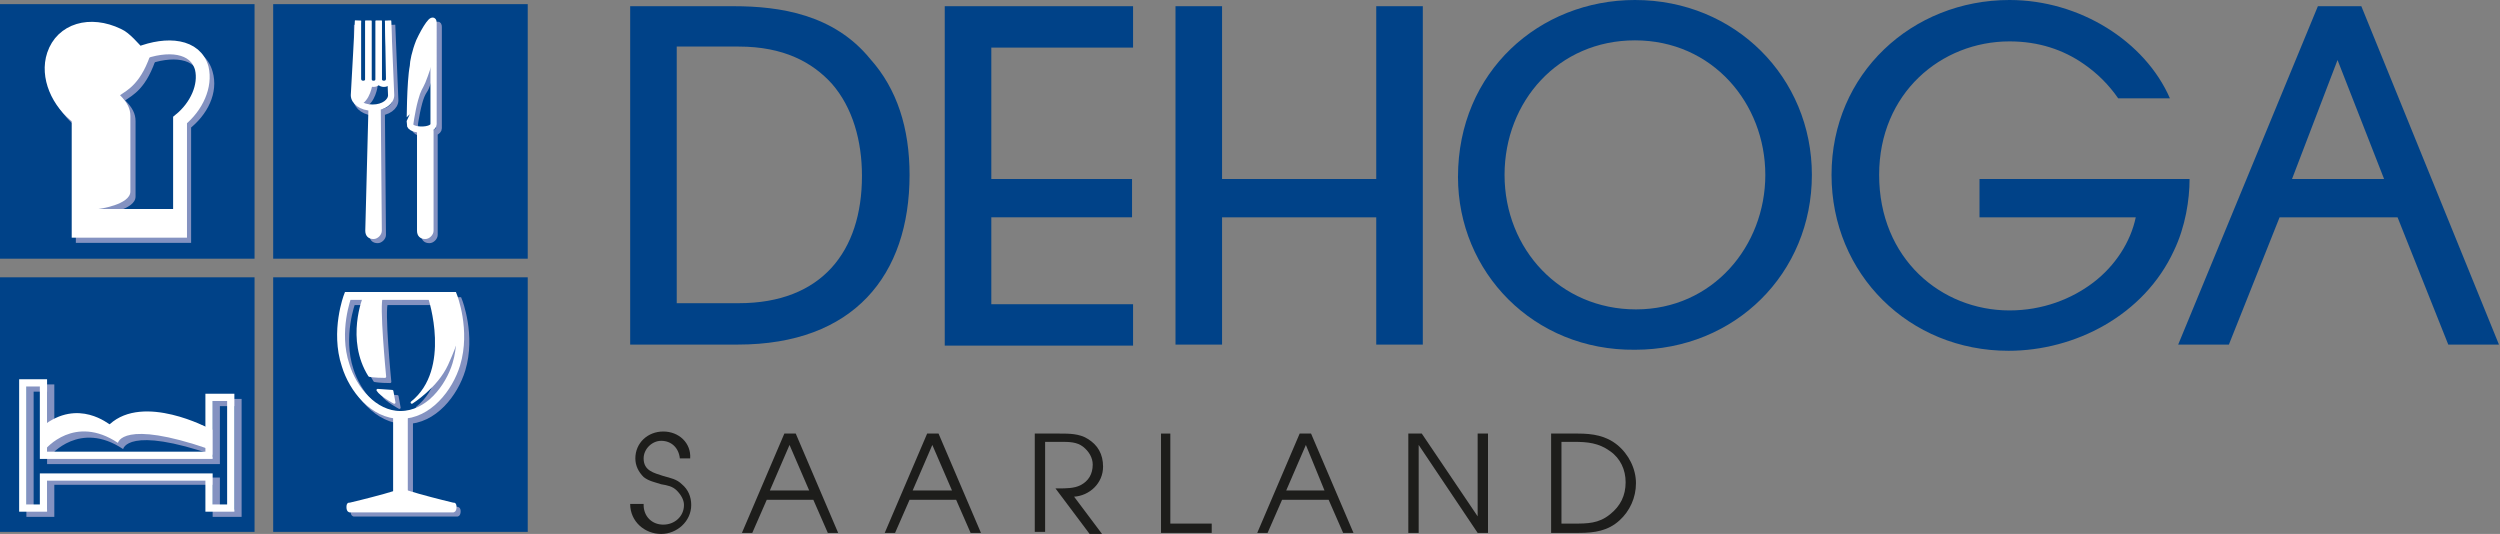 <?xml version="1.0" encoding="UTF-8"?>
<svg xmlns="http://www.w3.org/2000/svg" xmlns:xlink="http://www.w3.org/1999/xlink" version="1.1" id="Ebene_1" x="0px" y="0px" viewBox="0 0 241.6 51.6" style="enable-background:new 0 0 241.6 51.6;" xml:space="preserve">
<rect x="0" y="0" width="241.6" height="51.6" fill="#808080" stroke="none"/>
<style type="text/css">
	.st0{fill:#004288;}
	.st1{fill:#1D1D1B;}
	.st2{fill:#8492C1;}
	.st3{fill:none;stroke:#8492C1;stroke-width:0.6;}
	.st4{fill:none;stroke:#8492C1;stroke-width:0.699;}
	.st5{fill:#FFFFFF;}
	.st6{fill:none;stroke:#FFFFFF;stroke-width:0.699;}
	.st7{fill:none;stroke:#8492C1;stroke-width:1.34;stroke-linecap:square;stroke-miterlimit:2;}
	.st8{fill:none;stroke:#FFFFFF;stroke-width:1.34;stroke-linecap:square;stroke-miterlimit:2;}
	.st9{fill:none;stroke:#FFFFFF;stroke-width:0.6;}
	.st10{fill:#FFFFFF;stroke:#004288;stroke-width:1.526;stroke-miterlimit:2;}
	.st11{fill:none;stroke:#8492C1;stroke-width:0.76;stroke-miterlimit:2;}
	.st12{fill:#FFFFFF;stroke:#8492C1;stroke-width:1.417;stroke-miterlimit:2;}
	.st13{fill:#8492C1;stroke:#8492C1;stroke-width:0.236;stroke-miterlimit:2;}
	.st14{fill:#8492C1;stroke:#8492C1;stroke-width:0.236;stroke-linejoin:round;stroke-miterlimit:2;}
	.st15{fill:none;stroke:#FFFFFF;stroke-width:0.76;stroke-miterlimit:2;}
	.st16{fill:#FFFFFF;stroke:#FFFFFF;stroke-width:1.417;stroke-miterlimit:2;}
	.st17{fill:#FFFFFF;stroke:#FFFFFF;stroke-width:0.236;stroke-miterlimit:2;}
	.st18{fill:#FFFFFF;stroke:#FFFFFF;stroke-width:0.236;stroke-linejoin:round;stroke-miterlimit:2;}
</style>
<g>
	<path class="st0" d="M60.9,0.6h10c4.5,0,9.7,0.8,13.2,5.1c2.6,2.9,3.8,6.7,3.8,11.2c0,9.7-5.4,16.4-16.6,16.4H60.9V0.6z M65.4,29.3   h6c8,0,11.9-5,11.9-12.3c0-3.4-0.9-6.6-2.9-8.9c-1.9-2.1-4.7-3.6-9-3.6h-6V29.3z"></path>
	<path class="st0" d="M91.3,0.6h18.2v4H95.8v12.7h13.6V21H95.8v8.4h13.7v4H91.3V0.6z"></path>
	<path class="st0" d="M113.6,33.3V0.6h4.5v16.7H133V0.6h4.5v32.7H133V21l-14.9,0v12.3H113.6z"></path>
	<path class="st0" d="M140.9,17.1C140.9,6.9,148.8,0,158,0c9.7,0,17.1,7.5,17.1,16.9c0,9.5-7.4,16.9-17.1,16.9   C148.2,33.9,140.9,26.3,140.9,17.1L140.9,17.1z M145.4,16.9c0,7.2,5.4,13,12.7,13c7.4,0,12.5-6.1,12.5-13c0-6.9-5.1-13-12.6-13   C150.6,3.9,145.4,9.8,145.4,16.9L145.4,16.9z"></path>
	<path class="st0" d="M204.7,9.5c-0.9-1.3-2-2.4-3.3-3.3c-2-1.4-4.4-2.2-7.2-2.2c-6.6,0-12.6,5-12.6,12.9c0,8.1,6,13.1,12.6,13.1   c3.2,0,6-1.1,8.1-2.7c2.1-1.6,3.6-3.9,4.1-6.3h-15.1v-3.7h20.3c0,2-0.4,4.6-1.5,6.9c-2.9,6.3-9.6,9.7-16,9.7   c-9.6,0-17.1-7.4-17.1-17C177,7.1,184.8,0,194.2,0c6.8,0,13.1,4,15.5,9.5H204.7z"></path>
	<path class="st0" d="M215.4,33.3h-4.9L224,0.6h4.2l13.3,32.7h-4.9L231.7,21h-11.4L215.4,33.3z M225.9,5.8l-4.4,11.5h8.9L225.9,5.8z   "></path>
</g>
<g>
	<g>
		<path class="st1" d="M62.2,48.8c0,1.1,0.8,1.9,1.9,1.9c1.1,0,2-0.8,2-1.9c0-0.5-0.3-1-0.7-1.4c-0.4-0.4-0.9-0.5-1.5-0.6    c-0.6-0.2-1.2-0.3-1.7-0.7c-0.5-0.5-0.8-1.1-0.8-1.8c0-1.5,1.2-2.6,2.7-2.6c1.5,0,2.7,1.1,2.6,2.6h-1c-0.1-1-0.8-1.7-1.8-1.7    c-0.9,0-1.7,0.8-1.7,1.7c0,1.2,1,1.4,1.9,1.7c0.7,0.2,1.3,0.3,1.8,0.8c0.6,0.5,0.9,1.2,0.9,2c0,1.6-1.4,2.8-2.9,2.8    c-1.6,0-3-1.2-3-2.9H62.2z"></path>
		<path class="st1" d="M75.8,41.9h1.1l4.1,9.6h-1l-1.4-3.2h-4.5l-1.4,3.2h-1L75.8,41.9z M78.2,47.4L76.3,43l-1.9,4.4H78.2z"></path>
		<path class="st1" d="M89.6,41.9h1.1l4.1,9.6h-1l-1.4-3.2h-4.5l-1.4,3.2h-1L89.6,41.9z M92,47.4L90.1,43l-1.9,4.4H92z"></path>
		<path class="st1" d="M100.1,41.9h2.3c0.9,0,1.9,0,2.7,0.5c1,0.6,1.5,1.5,1.5,2.7c0,1.6-1.3,2.8-2.8,2.9l2.7,3.6h-1.2l-3.3-4.4h0.3    c0.7,0,1.5,0,2.1-0.3c0.8-0.4,1.2-1.1,1.2-2c0-0.7-0.4-1.3-0.9-1.7c-0.6-0.5-1.4-0.5-2.2-0.5H101v8.7h-1V41.9z"></path>
		<path class="st1" d="M112.1,41.9h1v8.7h4v0.9h-4.9V41.9z"></path>
		<path class="st1" d="M125.6,41.9h1.1l4.1,9.6h-1l-1.4-3.2h-4.5l-1.4,3.2h-1L125.6,41.9z M128,47.4l-1.8-4.4l-1.9,4.4H128z"></path>
		<path class="st1" d="M136.1,41.9h1.3l5.4,8v-8h1v9.6h-1l-5.7-8.5v8.5h-1V41.9z"></path>
		<path class="st1" d="M149.9,41.9h2.6c1.4,0,2.7,0.2,3.8,1.1c1.1,0.9,1.8,2.3,1.8,3.7c0,1.4-0.6,2.7-1.6,3.6    c-1.1,1-2.4,1.2-3.9,1.2h-2.7V41.9z M152.1,50.6c1.3,0,2.4,0,3.5-0.9c1-0.8,1.5-1.8,1.5-3.1c0-1.2-0.5-2.3-1.5-3    c-1.1-0.8-2.2-0.9-3.5-0.9h-1.2v7.9H152.1z"></path>
	</g>
</g>
<g>
	<g>
		<rect y="0.4" class="st0" width="24.6" height="24.6"></rect>
		<path class="st2" d="M12.9,22.8v-2.1H10c0,0,3.1-0.4,3.1-1.7c0-1.3,0-1.3,0-1.3s0-5.4,0-6c0-0.7-0.3-1.3-1-2    c0.7-0.5,2.1-1.1,3.1-4.4l-1,0.1h-0.7l-1.1-1.1L8.5,3.3L5.9,5.1L5.8,8.9l1.3,2l1,3v5.2v3.6H12.9z"></path>
		<rect x="26.4" y="0.4" class="st0" width="24.6" height="24.6"></rect>
		<g>
			<path class="st2" d="M37.3,22.7c0,0.4-0.4,0.8-0.8,0.8l0,0c-0.5,0-0.8-0.3-0.8-0.8l0.3-11.6c0-0.4,0.1-0.4,0.6-0.4l0,0     c0.5,0,0.6,0,0.6,0.4L37.3,22.7z"></path>
			<path class="st2" d="M36.5,8.3c0,0-0.2,1.7-1.3,2.1l-0.5-1.2l0.1-1.3l0.3,0.2l0.2,0.2l0.3,0l0.1-0.2L36.5,8.3z"></path>
			<path class="st3" d="M37.9,2.4l0.3,7.3c0,0.6-0.7,1.2-1.8,1.2c-1.1,0-1.9-0.6-1.9-1.2l0-7.3"></path>
		</g>
		<rect y="26.8" class="st0" width="24.6" height="24.6"></rect>
		<g>
			<polygon class="st4" points="20.9,38.9 20.9,44.5 4.9,44.5 4.9,37.5 2.9,37.5 2.9,49.6 4.9,49.6 4.9,46.5 20.9,46.5 20.9,49.6      23,49.6 23,38.9    "></polygon>
		</g>
		<g>
			<path class="st2" d="M4.5,41.4L4.9,44c0,0,2.8-3.4,7-0.6c0,0,0.4-2.3,8.8,0.6l0-2.4c0,0-6.3-3.1-9.6,0     C11.1,41.6,8.1,38.6,4.5,41.4z"></path>
			<path class="st5" d="M4.1,41.2l0.3,2.2c0,0,2.8-3.4,7-0.6c0,0,0.4-2.3,8.8,0.6l0-2c0,0-6.3-3.4-9.6-0.4     C10.6,41.1,7.6,38.4,4.1,41.2z"></path>
		</g>
		<g>
			<polygon class="st6" points="20.2,38.4 20.2,44 4.2,44 4.2,37 2.2,37 2.2,49.1 4.2,49.1 4.2,46.1 20.2,46.1 20.2,49.1 22.3,49.1      22.3,38.4    "></polygon>
		</g>
		<g>
			<g>
				<g>
					<path class="st7" d="M19.9,7.1c-0.6-2.2-3.3-2.5-6.1-1.4c-0.5-0.5-1.3-1.5-2-1.8C9.1,2.6,6.4,3.4,5.6,5.8       C4.9,7.9,6,10.4,8,11.9v10.9h9.8V12C19.5,10.7,20.4,8.8,19.9,7.1z"></path>
				</g>
			</g>
		</g>
		<g>
			<g>
				<path class="st8" d="M19.5,6.6c-0.6-2.2-3.3-2.5-6.1-1.4c-0.5-0.5-1.3-1.5-2-1.8C8.7,2.1,6,2.9,5.2,5.3      c-0.7,2.1,0.4,4.6,2.4,6.1v10.9h9.8V11.6C19,10.3,19.9,8.3,19.5,6.6z"></path>
			</g>
		</g>
		<g>
			<path class="st2" d="M42.3,22.7c0,0.4-0.4,0.8-0.8,0.8l0,0c-0.5,0-0.8-0.3-0.8-0.8v-9.6c0-0.4,0.4-0.2,0.8-0.2l0,0     c0.5,0,0.8-0.3,0.8,0.2V22.7z"></path>
			<path class="st3" d="M40.3,6.8c0.1-0.5,0.3-1.5,0.7-2.4c0.6-1.3,1.4-2.5,1.4-1.8v9.8c0,0.7-2.3,0.7-2.3,0     C40,12.4,40,8.3,40.3,6.8z"></path>
			<path class="st2" d="M42.3,6.1c0,0-0.5,1.6-0.8,2.3C41.3,9,41.1,8.9,40.8,10c-0.3,1.1-0.5,2.6-0.5,2.6l-0.2,0L40,12.3l0.1-3.9     l0.3-2.5L41,4.2l0.9-1.5l0.4-0.2v0.8L42.3,6.1"></path>
		</g>
		<path class="st5" d="M41.9,22.3c0,0.4-0.4,0.8-0.8,0.8l0,0c-0.5,0-0.8-0.3-0.8-0.8v-9.6c0-0.4,0.4-0.2,0.8-0.2l0,0    c0.5,0,0.8-0.3,0.8,0.2V22.3z"></path>
		<path class="st9" d="M39.9,6.4C39.9,6,40.1,5,40.5,4c0.6-1.3,1.4-2.5,1.4-1.8V12c0,0.7-2.3,0.7-2.3,0C39.6,12,39.6,7.9,39.9,6.4z"></path>
		<path class="st5" d="M41.9,5.7c0,0-0.5,1.6-0.8,2.3c-0.3,0.7-0.4,0.6-0.7,1.7c-0.3,1.1-0.5,2.6-0.5,2.6l-0.2,0l-0.1-0.3L39.7,8    L40,5.5l0.6-1.7l0.9-1.5L42,2.1v0.8L41.9,5.7"></path>
		<path class="st5" d="M16.9,22.3l0-2.1H9.5c0,0,3.1-0.4,3.1-1.7c0-1.3,0-1.3,0-1.3s0-5.4,0-6c0-0.7-0.3-1.3-1-2    c0.7-0.5,2.1-1.1,3.1-4.4l-1,0.1h-0.7L12,3.8L8.1,2.8L5.5,4.7L5.3,8.5l1.3,2l1,3v5.2v3.6H16.9z"></path>
		<path class="st5" d="M16.8,20.2"></path>
		<path class="st5" d="M17,20.2"></path>
		<path class="st5" d="M17.2,20.2"></path>
		<path class="st5" d="M21.3,25.6"></path>
		<g>
			<path class="st5" d="M36.9,22.3c0,0.4-0.4,0.8-0.8,0.8l0,0c-0.5,0-0.8-0.3-0.8-0.8l0.3-11.6c0-0.4,0.1-0.4,0.6-0.4l0,0     c0.5,0,0.6,0,0.6,0.4L36.9,22.3z"></path>
			<path class="st5" d="M36,8.1c0,0-0.2,1.7-1.3,2.1l-0.5-1.2l0.1-1.3l0.3,0.2l0.2,0.2l0.3,0L35.3,8L36,8.1z"></path>
			<path class="st9" d="M35.6,2v5.6c0,0.3-0.2,0.5-0.5,0.5l0,0c-0.3,0-0.5-0.2-0.5-0.5L34.6,2"></path>
			<path class="st9" d="M36.6,2v5.6c0,0.3-0.2,0.5-0.5,0.5l0,0c-0.3,0-0.5-0.2-0.5-0.5l0-5.6"></path>
			<path class="st9" d="M37.5,2l0.1,5.6c0,0.3-0.2,0.5-0.5,0.5l0,0c-0.3,0-0.5-0.2-0.5-0.5V2"></path>
			<path class="st9" d="M37.5,2l0.3,7.2c0,0.6-0.7,1.2-1.8,1.2c-1.1,0-1.8-0.6-1.8-1.2L34.6,2"></path>
		</g>
	</g>
	<rect x="26.4" y="26.8" class="st0" width="24.6" height="24.6"></rect>
	<path class="st10" d="M38.7,48.9"></path>
	<g>
		<path class="st11" d="M39.2,40.6c2.7,0,4.7-2.6,5.4-4.9c1-3.3-0.3-6.6-0.3-6.6H34c0,0-1.3,3.4-0.2,6.7    C34.5,38,36.5,40.6,39.2,40.6L39.2,40.6z"></path>
		<line class="st12" x1="39.2" y1="40.3" x2="39.2" y2="49.1"></line>
		<path class="st13" d="M44.4,49.4c0,0.4-0.2,0.4-0.2,0.4h-10c0,0-0.2,0-0.2-0.4c0-0.3,0.2-0.3,0.2-0.3s7.2-1.7,5-1.7    c-2.1,0,5,1.7,5,1.7S44.4,49.1,44.4,49.4z"></path>
		<path class="st14" d="M35.7,29.2c0,0-1.7,4.1,0.5,7.6c0,0,0.5,0.1,1.5,0.1c0,0-0.7-7.1-0.3-7.7L35.7,29.2z"></path>
		<path class="st14" d="M38.4,38.3l0.2,1.1c0,0-1.3-0.7-1.6-1.2L38.4,38.3z"></path>
		<path class="st14" d="M42,29.3c0,0,2.3,6.9-1.7,10.1c0,0,2.4-1.5,3.4-3.7c1-2.2,1-2.8,1.1-2.5v-1.4l-0.1-1.7l-0.5-1L42,29.3z"></path>
	</g>
	<g>
		<path class="st15" d="M38.7,40.1c2.7,0,4.7-2.6,5.4-4.9c1-3.3-0.3-6.6-0.3-6.6H33.6c0,0-1.3,3.4-0.2,6.7    C34.1,37.6,36.1,40.1,38.7,40.1L38.7,40.1z"></path>
		<line class="st16" x1="38.7" y1="39.8" x2="38.7" y2="48.6"></line>
		<path class="st17" d="M44,49c0,0.4-0.2,0.4-0.2,0.4h-10c0,0-0.2,0-0.2-0.4s0.2-0.3,0.2-0.3s7.2-1.7,5-1.7c-2.1,0,5,1.7,5,1.7    S44,48.6,44,49z"></path>
		<path class="st18" d="M35.2,28.7c0,0-1.7,4.1,0.5,7.6c0,0,0.5,0.1,1.5,0.1c0,0-0.7-7.2-0.3-7.7L35.2,28.7z"></path>
		<path class="st18" d="M37.9,37.8l0.2,1.1c0,0-1.3-0.7-1.6-1.2L37.9,37.8z"></path>
		<path class="st18" d="M41.5,28.8c0,0,2.3,6.9-1.7,10.1c0,0,2.4-1.5,3.4-3.7c1-2.2,1-2.8,1.1-2.5v-1.4l-0.1-1.7l-0.5-1L41.5,28.8z"></path>
	</g>
</g>
</svg>
